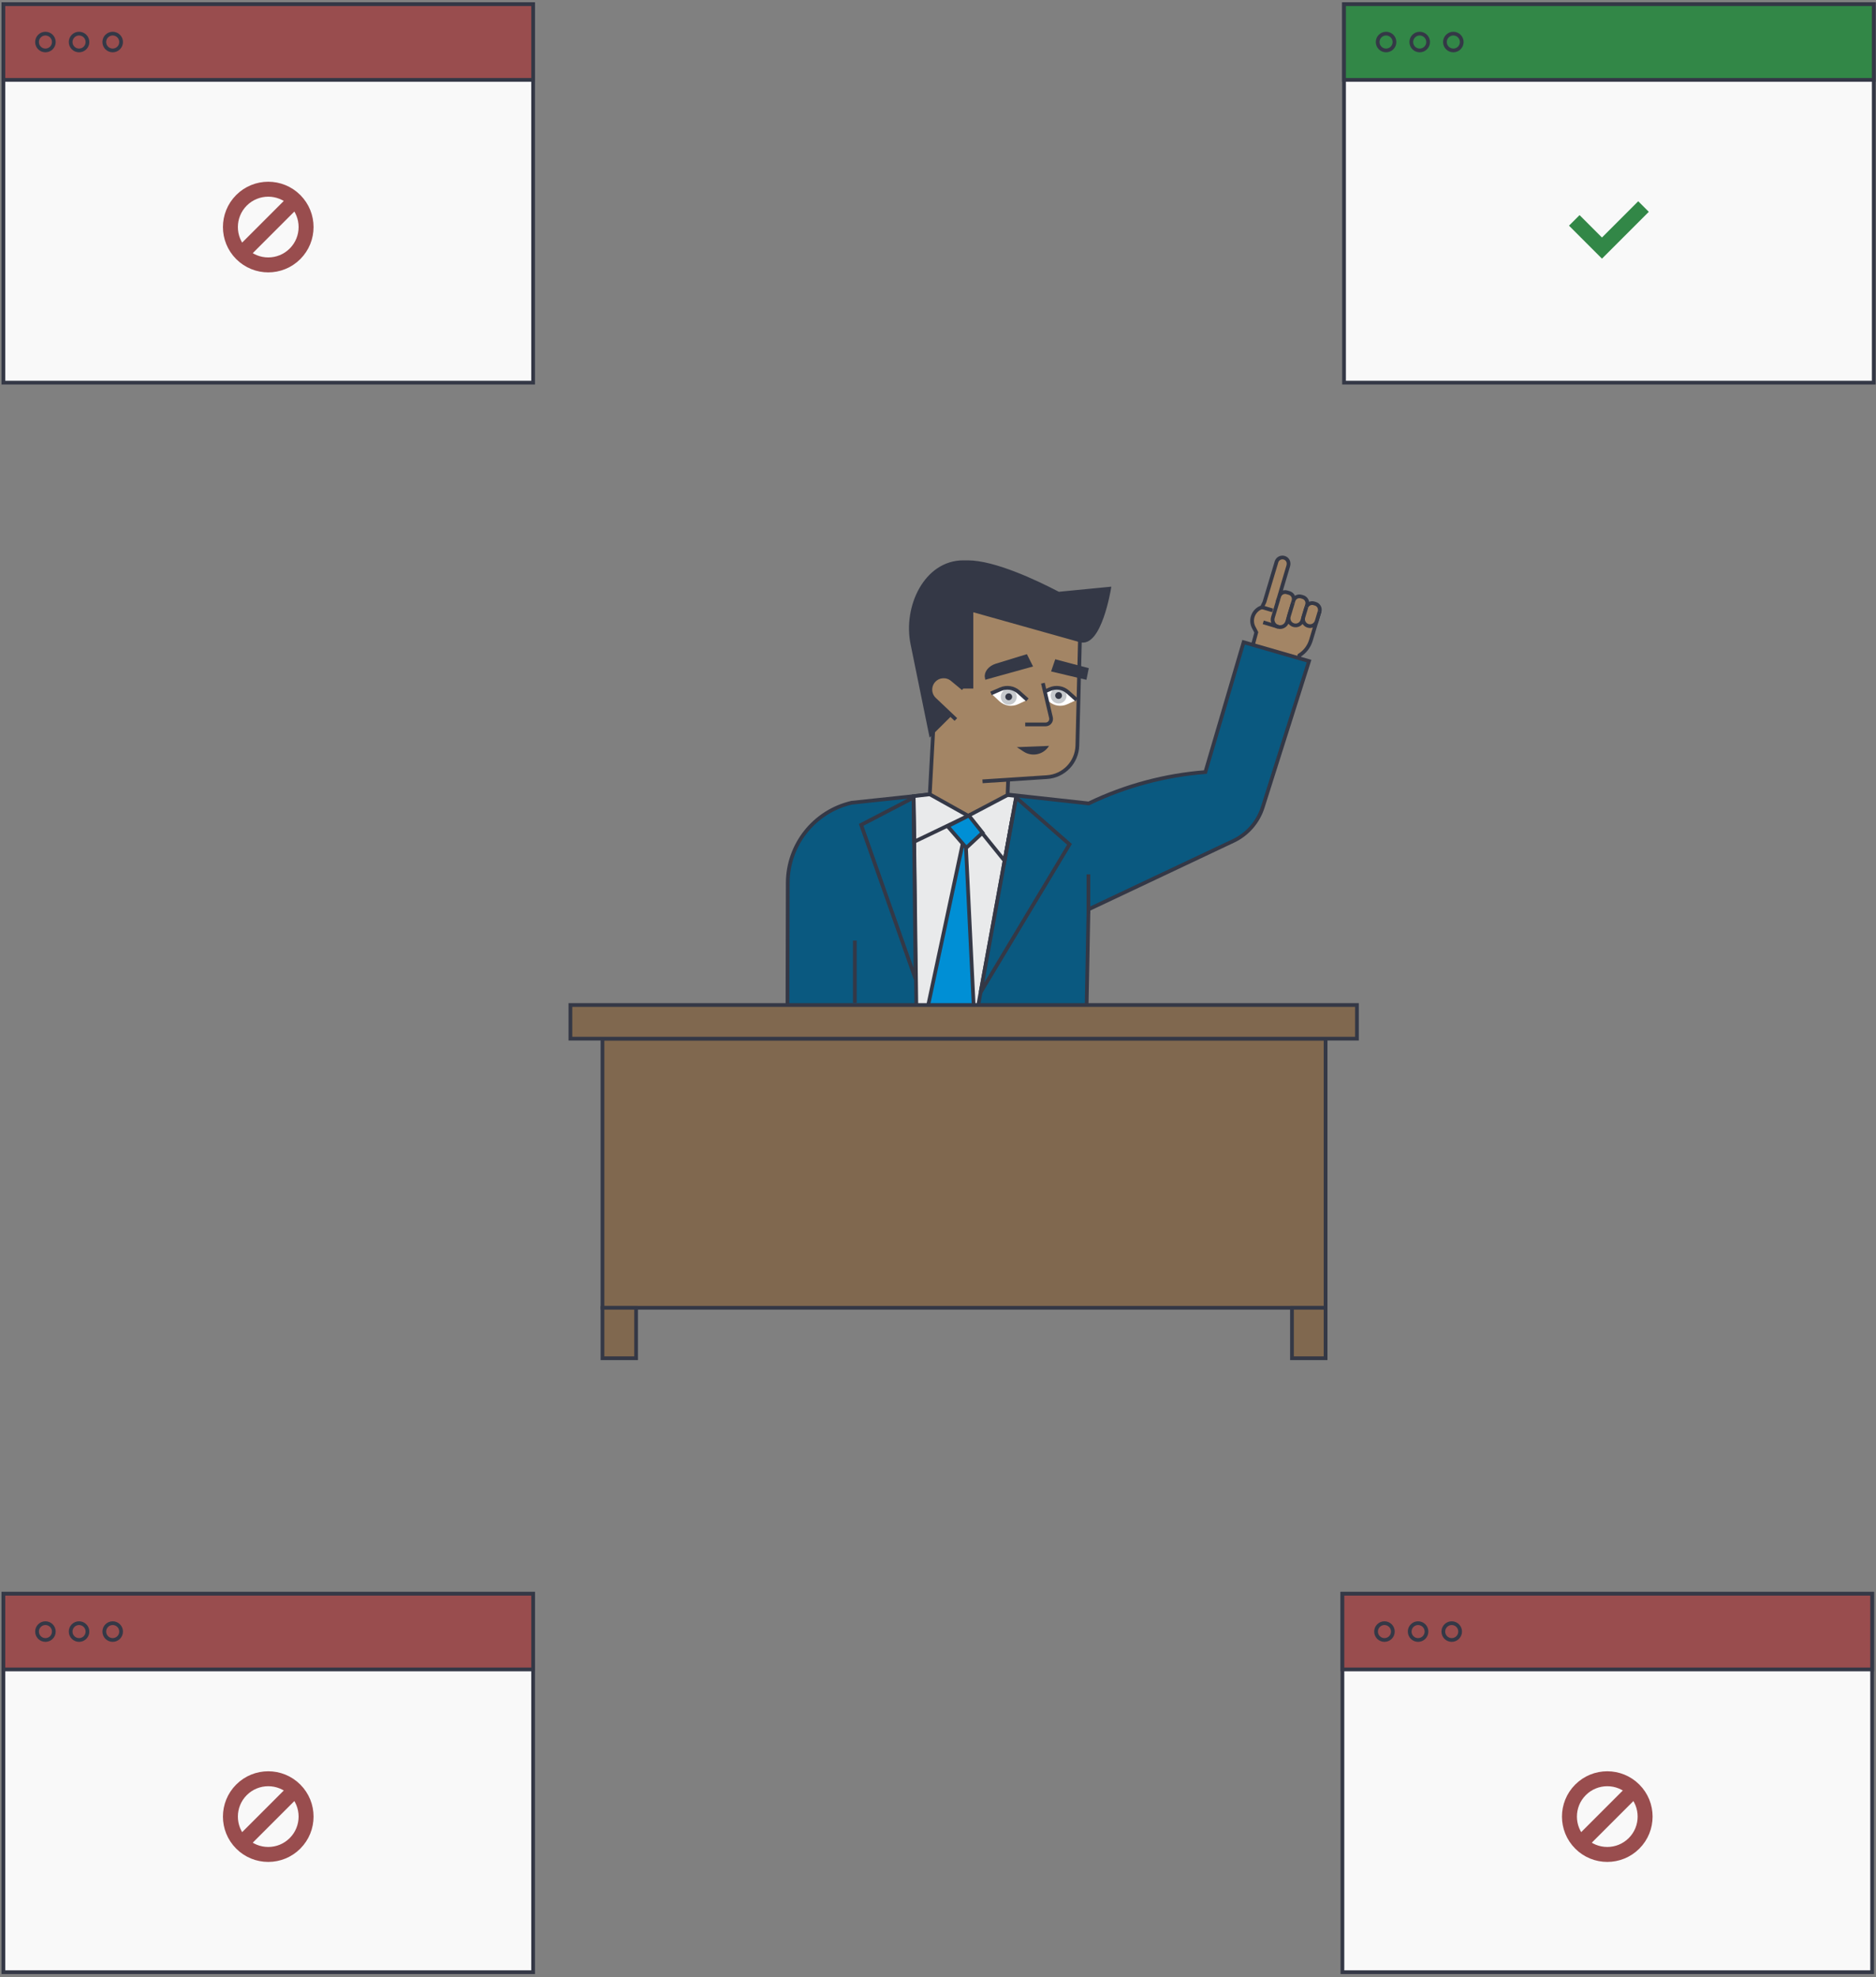 <?xml version="1.0" encoding="UTF-8"?><svg width="502px" height="529px" viewBox="0 0 502 529" version="1.1" xmlns="http://www.w3.org/2000/svg" xmlns:xlink="http://www.w3.org/1999/xlink"><rect x="0" y="0" width="502" height="529" fill="#808080" stroke="none"/><title>Group 110</title><desc>Created with Sketch.</desc><g id="Marketing-Site-V3" stroke="none" stroke-width="1" fill="none" fill-rule="evenodd"><g id="Legal-Quality" transform="translate(-164, -1901)"><g id="Group-110" transform="translate(164.406, 1901.62)"><polygon id="Fill-1" fill="#F9F9F9" points="0.5 101.75 142.25 101.75 142.25 0.5 0.5 0.5"/><polygon id="Stroke-2" stroke="#343846" points="0.5 101.75 142.25 101.75 142.25 0.5 0.5 0.5"/><polygon id="Fill-4" fill="#994D4E" points="0.5 20.75 142.25 20.75 142.25 0.5 0.5 0.5"/><g id="Group-109" transform="translate(0, 0.5)"><polygon id="Stroke-5" stroke="#343846" points="0.5 20.25 142.25 20.25 142.25 0 0.5 0"/><path d="M14,10.125 C14,11.368 12.993,12.375 11.75,12.375 C10.507,12.375 9.5,11.368 9.5,10.125 C9.5,8.883 10.507,7.875 11.75,7.875 C12.993,7.875 14,8.883 14,10.125 Z" id="Stroke-7" stroke="#343846"/><path d="M23,10.125 C23,11.368 21.993,12.375 20.75,12.375 C19.507,12.375 18.5,11.368 18.5,10.125 C18.5,8.883 19.507,7.875 20.75,7.875 C21.993,7.875 23,8.883 23,10.125 Z" id="Stroke-8" stroke="#343846"/><path d="M32,10.125 C32,11.368 30.993,12.375 29.75,12.375 C28.507,12.375 27.5,11.368 27.5,10.125 C27.5,8.883 28.507,7.875 29.75,7.875 C30.993,7.875 32,8.883 32,10.125 Z" id="Stroke-9" stroke="#343846"/><path d="M78.534,66.784 C74.58,70.739 68.169,70.739 64.215,66.784 C60.261,62.831 60.261,56.419 64.215,52.465 C68.169,48.511 74.58,48.511 78.534,52.465 C82.488,56.419 82.488,62.831 78.534,66.784 Z" id="Stroke-10" stroke="#994D4E" stroke-width="4"/><path d="M78.534,52.466 L64.215,66.785" id="Stroke-11" stroke="#994D4E" stroke-width="4"/><polygon id="Fill-12" fill="#F9F9F9" points="0.5 526.5 142.25 526.5 142.25 425.25 0.5 425.25"/><polygon id="Stroke-13" stroke="#343846" points="0.5 526.5 142.25 526.5 142.25 425.25 0.5 425.25"/><polygon id="Fill-14" fill="#994D4E" points="0.5 445.5 142.25 445.5 142.25 425.25 0.5 425.25"/><polygon id="Stroke-15" stroke="#343846" points="0.5 445.5 142.25 445.5 142.25 425.25 0.5 425.25"/><path d="M14,435.375 C14,436.618 12.993,437.625 11.75,437.625 C10.507,437.625 9.5,436.618 9.5,435.375 C9.5,434.133 10.507,433.125 11.75,433.125 C12.993,433.125 14,434.133 14,435.375 Z" id="Stroke-16" stroke="#343846"/><path d="M23,435.375 C23,436.618 21.993,437.625 20.75,437.625 C19.507,437.625 18.5,436.618 18.5,435.375 C18.5,434.133 19.507,433.125 20.75,433.125 C21.993,433.125 23,434.133 23,435.375 Z" id="Stroke-17" stroke="#343846"/><path d="M32,435.375 C32,436.618 30.993,437.625 29.75,437.625 C28.507,437.625 27.5,436.618 27.5,435.375 C27.5,434.133 28.507,433.125 29.75,433.125 C30.993,433.125 32,434.133 32,435.375 Z" id="Stroke-18" stroke="#343846"/><path d="M78.534,492.034 C74.58,495.988 68.169,495.988 64.215,492.034 C60.261,488.08 60.261,481.669 64.215,477.715 C68.169,473.761 74.58,473.761 78.534,477.715 C82.488,481.669 82.488,488.08 78.534,492.034 Z" id="Stroke-19" stroke="#994D4E" stroke-width="4"/><path d="M78.534,477.716 L64.215,492.035" id="Stroke-20" stroke="#994D4E" stroke-width="4"/><polygon id="Fill-21" fill="#F9F9F9" points="358.812 526.5 500.562 526.5 500.562 425.25 358.812 425.25"/><polygon id="Stroke-22" stroke="#343846" points="358.812 526.5 500.562 526.5 500.562 425.25 358.812 425.25"/><polygon id="Fill-23" fill="#994D4E" points="358.812 445.5 500.562 445.5 500.562 425.25 358.812 425.25"/><polygon id="Stroke-24" stroke="#343846" points="358.812 445.5 500.562 445.5 500.562 425.25 358.812 425.25"/><path d="M372.312,435.375 C372.312,436.618 371.305,437.625 370.062,437.625 C368.82,437.625 367.812,436.618 367.812,435.375 C367.812,434.133 368.82,433.125 370.062,433.125 C371.305,433.125 372.312,434.133 372.312,435.375 Z" id="Stroke-25" stroke="#343846"/><path d="M381.312,435.375 C381.312,436.618 380.305,437.625 379.062,437.625 C377.82,437.625 376.812,436.618 376.812,435.375 C376.812,434.133 377.82,433.125 379.062,433.125 C380.305,433.125 381.312,434.133 381.312,435.375 Z" id="Stroke-26" stroke="#343846"/><path d="M390.312,435.375 C390.312,436.618 389.305,437.625 388.062,437.625 C386.82,437.625 385.812,436.618 385.812,435.375 C385.812,434.133 386.82,433.125 388.062,433.125 C389.305,433.125 390.312,434.133 390.312,435.375 Z" id="Stroke-27" stroke="#343846"/><path d="M436.847,492.034 C432.893,495.988 426.482,495.988 422.528,492.034 C418.574,488.08 418.574,481.669 422.528,477.715 C426.482,473.761 432.893,473.761 436.847,477.715 C440.801,481.669 440.801,488.08 436.847,492.034 Z" id="Stroke-28" stroke="#994D4E" stroke-width="4"/><path d="M436.847,477.716 L422.528,492.035" id="Stroke-29" stroke="#994D4E" stroke-width="4"/><g id="Group-32" transform="translate(334, 148)"><path d="M0.787,23.682 L0.787,23.682 C0.992,22.925 1.767,20.06 1.767,20.06 L1.079,18.738 C-0.014,16.638 1.038,14.06 3.288,13.324 C3.288,13.324 3.878,12.15 3.944,11.97 L7.189,1.142 C7.479,0.302 8.38,-0.161 9.233,0.092 C10.113,0.353 10.631,1.224 10.31,2.304 L7.515,11.713 L7.412,12.059 L7.892,10.458 C8.155,9.58 9.078,9.081 9.957,9.342 L10.595,9.531 C11.475,9.792 11.977,10.718 11.716,11.598 L11.229,13.239 L11.716,11.598 C11.977,10.718 12.902,10.216 13.783,10.477 L14.221,10.607 C15.101,10.869 15.616,11.797 15.355,12.678 L14.855,14.315 L15.123,13.413 C15.384,12.533 16.309,12.032 17.189,12.292 L17.579,12.408 C18.478,12.675 18.978,13.632 18.684,14.523 L16.377,22.184 C15.875,23.852 14.781,25.28 13.301,26.2 L12.906,27.854" id="Fill-30" fill="#A38565"/><path d="M0.787,23.682 L0.787,23.682 C0.992,22.925 1.767,20.06 1.767,20.06 L1.079,18.738 C-0.014,16.638 1.038,14.06 3.288,13.324 C3.288,13.324 3.878,12.15 3.944,11.97 L7.189,1.142 C7.479,0.302 8.38,-0.161 9.233,0.092 C10.113,0.353 10.631,1.224 10.31,2.304 L7.515,11.713 L7.412,12.059 L7.892,10.458 C8.155,9.58 9.078,9.081 9.957,9.342 L10.595,9.531 C11.475,9.792 11.977,10.718 11.716,11.598 L11.229,13.239 L11.716,11.598 C11.977,10.718 12.902,10.216 13.783,10.477 L14.221,10.607 C15.101,10.869 15.616,11.797 15.355,12.678 L14.855,14.315 L15.123,13.413 C15.384,12.533 16.309,12.032 17.189,12.292 L17.579,12.408 C18.478,12.675 18.978,13.632 18.684,14.523 L16.377,22.184 C15.875,23.852 14.781,25.28 13.301,26.2 L12.906,27.854" id="Stroke-31" stroke="#343846"/></g><g id="Group-35" transform="translate(340, 159)"><path d="M1.725,0.047 L0.21,5.075 C-0.108,6.131 0.49,7.244 1.546,7.562 C2.601,7.88 3.715,7.282 4.033,6.227 L5.548,1.198" id="Fill-33" fill="#A38565"/><path d="M1.725,0.047 L0.21,5.075 C-0.108,6.131 0.49,7.244 1.546,7.562 C2.601,7.88 3.715,7.282 4.033,6.227 L5.548,1.198" id="Stroke-34" stroke="#343846"/></g><g id="Group-38" transform="translate(344, 160)"><path d="M1.548,0.198 L0.476,3.757 C0.174,4.759 0.741,5.816 1.743,6.117 C2.745,6.419 3.802,5.852 4.103,4.85 L5.176,1.291" id="Fill-36" fill="#A38565"/><path d="M1.548,0.198 L0.476,3.757 C0.174,4.759 0.741,5.816 1.743,6.117 C2.745,6.419 3.802,5.852 4.103,4.85 L5.176,1.291" id="Stroke-37" stroke="#343846"/></g><g id="Group-41" transform="translate(348, 161)"><path d="M1.175,0.291 L0.36,2.996 C0.07,3.964 0.606,4.988 1.567,5.299 C2.558,5.62 3.619,5.064 3.92,4.067 L4.712,1.436" id="Fill-39" fill="#A38565"/><path d="M1.175,0.291 L0.36,2.996 C0.07,3.964 0.606,4.988 1.567,5.299 C2.558,5.62 3.619,5.064 3.92,4.067 L4.712,1.436" id="Stroke-40" stroke="#343846"/></g><g id="Group-44" transform="translate(337, 161)"><path d="M0.288,0.325 L3.148,1.185" id="Fill-42" fill="#A38565"/><path d="M0.288,0.325 L3.148,1.185" id="Stroke-43" stroke="#343846"/></g><g id="Group-47" transform="translate(337, 165)"><path d="M0.627,0.376 L4.595,1.571" id="Fill-45" fill="#A38565"/><path d="M0.627,0.376 L4.595,1.571" id="Stroke-46" stroke="#343846"/></g><polygon id="Fill-48" fill="#F9F9F9" points="359.244 101.25 500.994 101.25 500.994 0 359.244 0"/><polygon id="Stroke-49" stroke="#343846" points="359.244 101.25 500.994 101.25 500.994 0 359.244 0"/><polygon id="Fill-50" fill="#328747" points="359.244 20.25 500.994 20.25 500.994 0 359.244 0"/><polygon id="Stroke-51" stroke="#343846" points="359.244 20.25 500.994 20.25 500.994 0 359.244 0"/><path d="M372.744,10.125 C372.744,11.368 371.737,12.375 370.494,12.375 C369.251,12.375 368.244,11.368 368.244,10.125 C368.244,8.883 369.251,7.875 370.494,7.875 C371.737,7.875 372.744,8.883 372.744,10.125 Z" id="Stroke-52" stroke="#343846"/><path d="M381.744,10.125 C381.744,11.368 380.737,12.375 379.494,12.375 C378.251,12.375 377.244,11.368 377.244,10.125 C377.244,8.883 378.251,7.875 379.494,7.875 C380.737,7.875 381.744,8.883 381.744,10.125 Z" id="Stroke-53" stroke="#343846"/><path d="M390.744,10.125 C390.744,11.368 389.737,12.375 388.494,12.375 C387.251,12.375 386.244,11.368 386.244,10.125 C386.244,8.883 387.251,7.875 388.494,7.875 C389.737,7.875 390.744,8.883 390.744,10.125 Z" id="Stroke-54" stroke="#343846"/><polyline id="Stroke-55" stroke="#328747" stroke-width="4" points="439.381 54.135 428.266 65.25 420.856 57.84"/><polygon id="Fill-56" fill="#80684F" points="160.812 348.75 354.312 348.75 354.312 276.75 160.812 276.75"/><polygon id="Stroke-57" stroke="#343846" points="160.812 348.75 354.312 348.75 354.312 276.75 160.812 276.75"/><polygon id="Fill-58" fill="#80684F" points="160.812 362.25 169.812 362.25 169.812 348.75 160.812 348.75"/><polygon id="Stroke-59" stroke="#343846" points="160.812 362.25 169.812 362.25 169.812 348.75 160.812 348.75"/><path d="M349.878,175.747 L332.373,170.694 L322.135,205.436 C311.371,206.265 300.853,209.078 291.112,213.735 L290.928,213.823 L258.893,210.308 L227.478,213.639 C217.484,215.957 210.404,224.855 210.389,235.115 L210.312,268.361 L290.358,268.361 L290.861,242.165 L329.627,223.852 C333.379,222.08 336.223,218.825 337.477,214.869 L349.878,175.747 Z" id="Fill-60" fill="#0A5980"/><path d="M349.878,175.747 L332.373,170.694 L322.135,205.436 C311.371,206.265 300.853,209.078 291.112,213.735 L290.928,213.823 L258.893,210.308 L227.478,213.639 C217.484,215.957 210.404,224.855 210.389,235.115 L210.312,268.361 L290.358,268.361 L290.861,242.165 L329.627,223.852 C333.379,222.08 336.223,218.825 337.477,214.869 L349.878,175.747 Z" id="Stroke-61" stroke="#343846"/><polygon id="Fill-62" fill="#80684F" points="345.312 362.25 354.312 362.25 354.312 348.75 345.312 348.75"/><polygon id="Stroke-63" stroke="#343846" points="345.312 362.25 354.312 362.25 354.312 348.75 345.312 348.75"/><polygon id="Fill-64" fill="#E9EAEB" points="244.071 211.879 244.851 272.25 260.758 271.16 271.565 211.828 257.585 210.308"/><polygon id="Stroke-65" stroke="#343846" points="244.071 211.879 244.851 272.25 260.758 271.16 271.565 211.828 257.585 210.308"/><polygon id="Fill-66" fill="#0A5980" points="244.075 212.253 230.033 219.558 244.585 260.806"/><polygon id="Stroke-67" stroke="#343846" points="244.075 212.253 230.033 219.558 244.585 260.806"/><polygon id="Fill-68" fill="#0A5980" points="285.78 224.762 261.996 264.365 271.497 212.254"/><polygon id="Stroke-69" stroke="#343846" points="285.78 224.762 261.996 264.365 271.497 212.254"/><polyline id="Stroke-70" stroke="#343846" points="258.675 217.126 244.206 224.081 244.034 212.983"/><polyline id="Stroke-71" stroke="#343846" points="270.621 217.056 268.408 229.161 258.675 217.126"/><g id="Group-74" transform="translate(254, 217)"><path d="M4.675,0.126 L0.315,47.364" id="Fill-72" fill="#BFBBB4"/><path d="M4.675,0.126 L0.315,47.364" id="Stroke-73" stroke="#343846"/></g><polygon id="Fill-75" fill="#A38565" points="269.523 203.511 269.211 211.572 258.675 217.126 248.393 211.377 249.822 184.956"/><polygon id="Stroke-76" stroke="#343846" points="269.523 203.511 269.211 211.572 258.675 217.126 248.393 211.377 249.822 184.956"/><g id="Group-79" transform="translate(246, 159)"><path d="M3.696,31.494 L0.035,11.803 L7.735,1.579 L21.304,0.317 L42.573,11.172 L41.885,39.329 C41.776,43.821 38.257,47.487 33.774,47.781 L16.509,48.913" id="Fill-77" fill="#A38565"/><path d="M3.696,31.494 L0.035,11.803 L7.735,1.579 L21.304,0.317 L42.573,11.172 L41.885,39.329 C41.776,43.821 38.257,47.487 33.774,47.781 L16.509,48.913" id="Stroke-78" stroke="#343846"/></g><path d="M248.66,195.205 L254.493,189.411 L254.493,182.595 L259.542,182.595 L259.542,162.02 L288.573,170.172 C293.827,171.863 296.373,156.391 296.373,156.391 L282.832,157.712 C276.607,154.456 265.567,149.291 258.542,149.291 L257.367,149.291 C247.328,149.291 241.729,161.253 243.737,171.09 L248.66,195.205 Z" id="Fill-80" fill="#343846"/><path d="M248.66,195.205 L254.493,189.411 L254.493,182.595 L259.542,182.595 L259.542,162.02 L288.573,170.172 C293.827,171.863 296.373,156.391 296.373,156.391 L282.832,157.712 C276.607,154.456 265.567,149.291 258.542,149.291 L257.367,149.291 C247.328,149.291 241.729,161.253 243.737,171.09 L248.66,195.205 Z" id="Stroke-81" stroke="#343846"/><g id="Group-84" transform="translate(248, 179)"><path d="M9.333,4.099 L6.364,1.641 C4.939,0.463 2.848,0.575 1.558,1.899 C0.176,3.317 0.222,5.592 1.66,6.953 L7.376,12.367" id="Fill-82" fill="#A38565"/><path d="M9.333,4.099 L6.364,1.641 C4.939,0.463 2.848,0.575 1.558,1.899 C0.176,3.317 0.222,5.592 1.66,6.953 L7.376,12.367" id="Stroke-83" stroke="#343846"/></g><path d="M275.312,176.864 L274.123,174.49 L266.233,176.907 C264.52,177.431 263.388,178.824 263.632,180.106 L275.312,176.864 Z" id="Fill-85" fill="#343846"/><path d="M275.312,176.864 L274.123,174.49 L266.233,176.907 C264.52,177.431 263.388,178.824 263.632,180.106 L275.312,176.864 Z" id="Stroke-86" stroke="#343846"/><polygon id="Fill-87" fill="#343846" points="281.507 178.151 282.292 175.855 290.358 178.001 289.926 180.141"/><polygon id="Stroke-88" stroke="#343846" points="281.507 178.151 282.292 175.855 290.358 178.001 289.926 180.141"/><path d="M280.3,198.427 L280.3,198.427 C278.874,200.76 275.802,201.453 273.512,199.959 L271.686,198.767" id="Fill-89" fill="#343846"/><path d="M277.972,184.39 L280.541,183.265 C282.162,182.557 284.047,182.859 285.365,184.039 L287.692,186.122 L285.205,187.28 C283.536,188.057 281.563,187.743 280.217,186.486 L277.972,184.39 Z" id="Fill-90" fill="#FFFFFF"/><path d="M281.079,183.784 C280.432,184.771 280.707,186.097 281.694,186.744 C282.682,187.391 284.007,187.116 284.654,186.128 C285.301,185.141 285.026,183.816 284.039,183.169 C283.051,182.521 281.726,182.797 281.079,183.784" id="Fill-91" fill="#C6C9CC"/><path d="M282.102,184.455 C281.825,184.877 281.943,185.444 282.365,185.721 C282.788,185.998 283.354,185.88 283.631,185.458 C283.908,185.036 283.79,184.469 283.368,184.192 C282.946,183.914 282.379,184.033 282.102,184.455" id="Fill-92" fill="#343846"/><path d="M277.972,184.39 L280.541,183.265 C282.162,182.557 284.047,182.859 285.365,184.039 L287.692,186.122" id="Stroke-93" stroke="#343846"/><path d="M264.782,184.39 L267.351,183.265 C268.972,182.557 270.857,182.859 272.175,184.039 L274.501,186.122 L272.015,187.28 C270.346,188.057 268.373,187.743 267.027,186.486 L264.782,184.39 Z" id="Fill-94" fill="#FFFFFF"/><path d="M267.736,184.122 C267.089,185.109 267.364,186.435 268.351,187.082 C269.339,187.729 270.664,187.454 271.311,186.466 C271.958,185.479 271.683,184.154 270.696,183.507 C269.708,182.859 268.383,183.135 267.736,184.122" id="Fill-95" fill="#C6C9CC"/><path d="M268.759,184.793 C268.481,185.215 268.599,185.782 269.022,186.059 C269.445,186.336 270.012,186.218 270.288,185.796 C270.565,185.374 270.447,184.807 270.024,184.529 C269.603,184.252 269.036,184.371 268.759,184.793" id="Fill-96" fill="#343846"/><path d="M264.782,184.39 L267.351,183.265 C268.972,182.557 270.857,182.859 272.175,184.039 L274.501,186.122" id="Stroke-97" stroke="#343846"/><g id="Group-100" transform="translate(273, 181)"><path d="M5.665,0.657 L7.827,9.87 C8.044,10.799 7.34,11.687 6.387,11.687 L0.932,11.687" id="Fill-98" fill="#A38565"/><path d="M5.665,0.657 L7.827,9.87 C8.044,10.799 7.34,11.687 6.387,11.687 L0.932,11.687" id="Stroke-99" stroke="#343846"/></g><polygon id="Fill-101" fill="#008FD5" points="257.873 221.439 247.659 269.253 260.209 269.253"/><polygon id="Stroke-102" stroke="#343846" points="257.873 221.439 247.659 269.253 260.209 269.253"/><polygon id="Fill-103" fill="#008FD5" points="258.849 217.056 253.18 219.936 258.168 225.691 262.509 221.655"/><polygon id="Stroke-104" stroke="#343846" points="258.849 217.056 253.18 219.936 258.168 225.691 262.509 221.655"/><polygon id="Fill-105" fill="#80684F" points="152.228 276.75 362.696 276.75 362.696 267.75 152.228 267.75"/><polygon id="Stroke-106" stroke="#343846" points="152.228 276.75 362.696 276.75 362.696 267.75 152.228 267.75"/><path d="M290.846,243.245 L290.846,232.794" id="Stroke-107" stroke="#343846"/><path d="M228.337,267.214 L228.337,250.51" id="Stroke-108" stroke="#343846"/></g></g></g></g></svg>